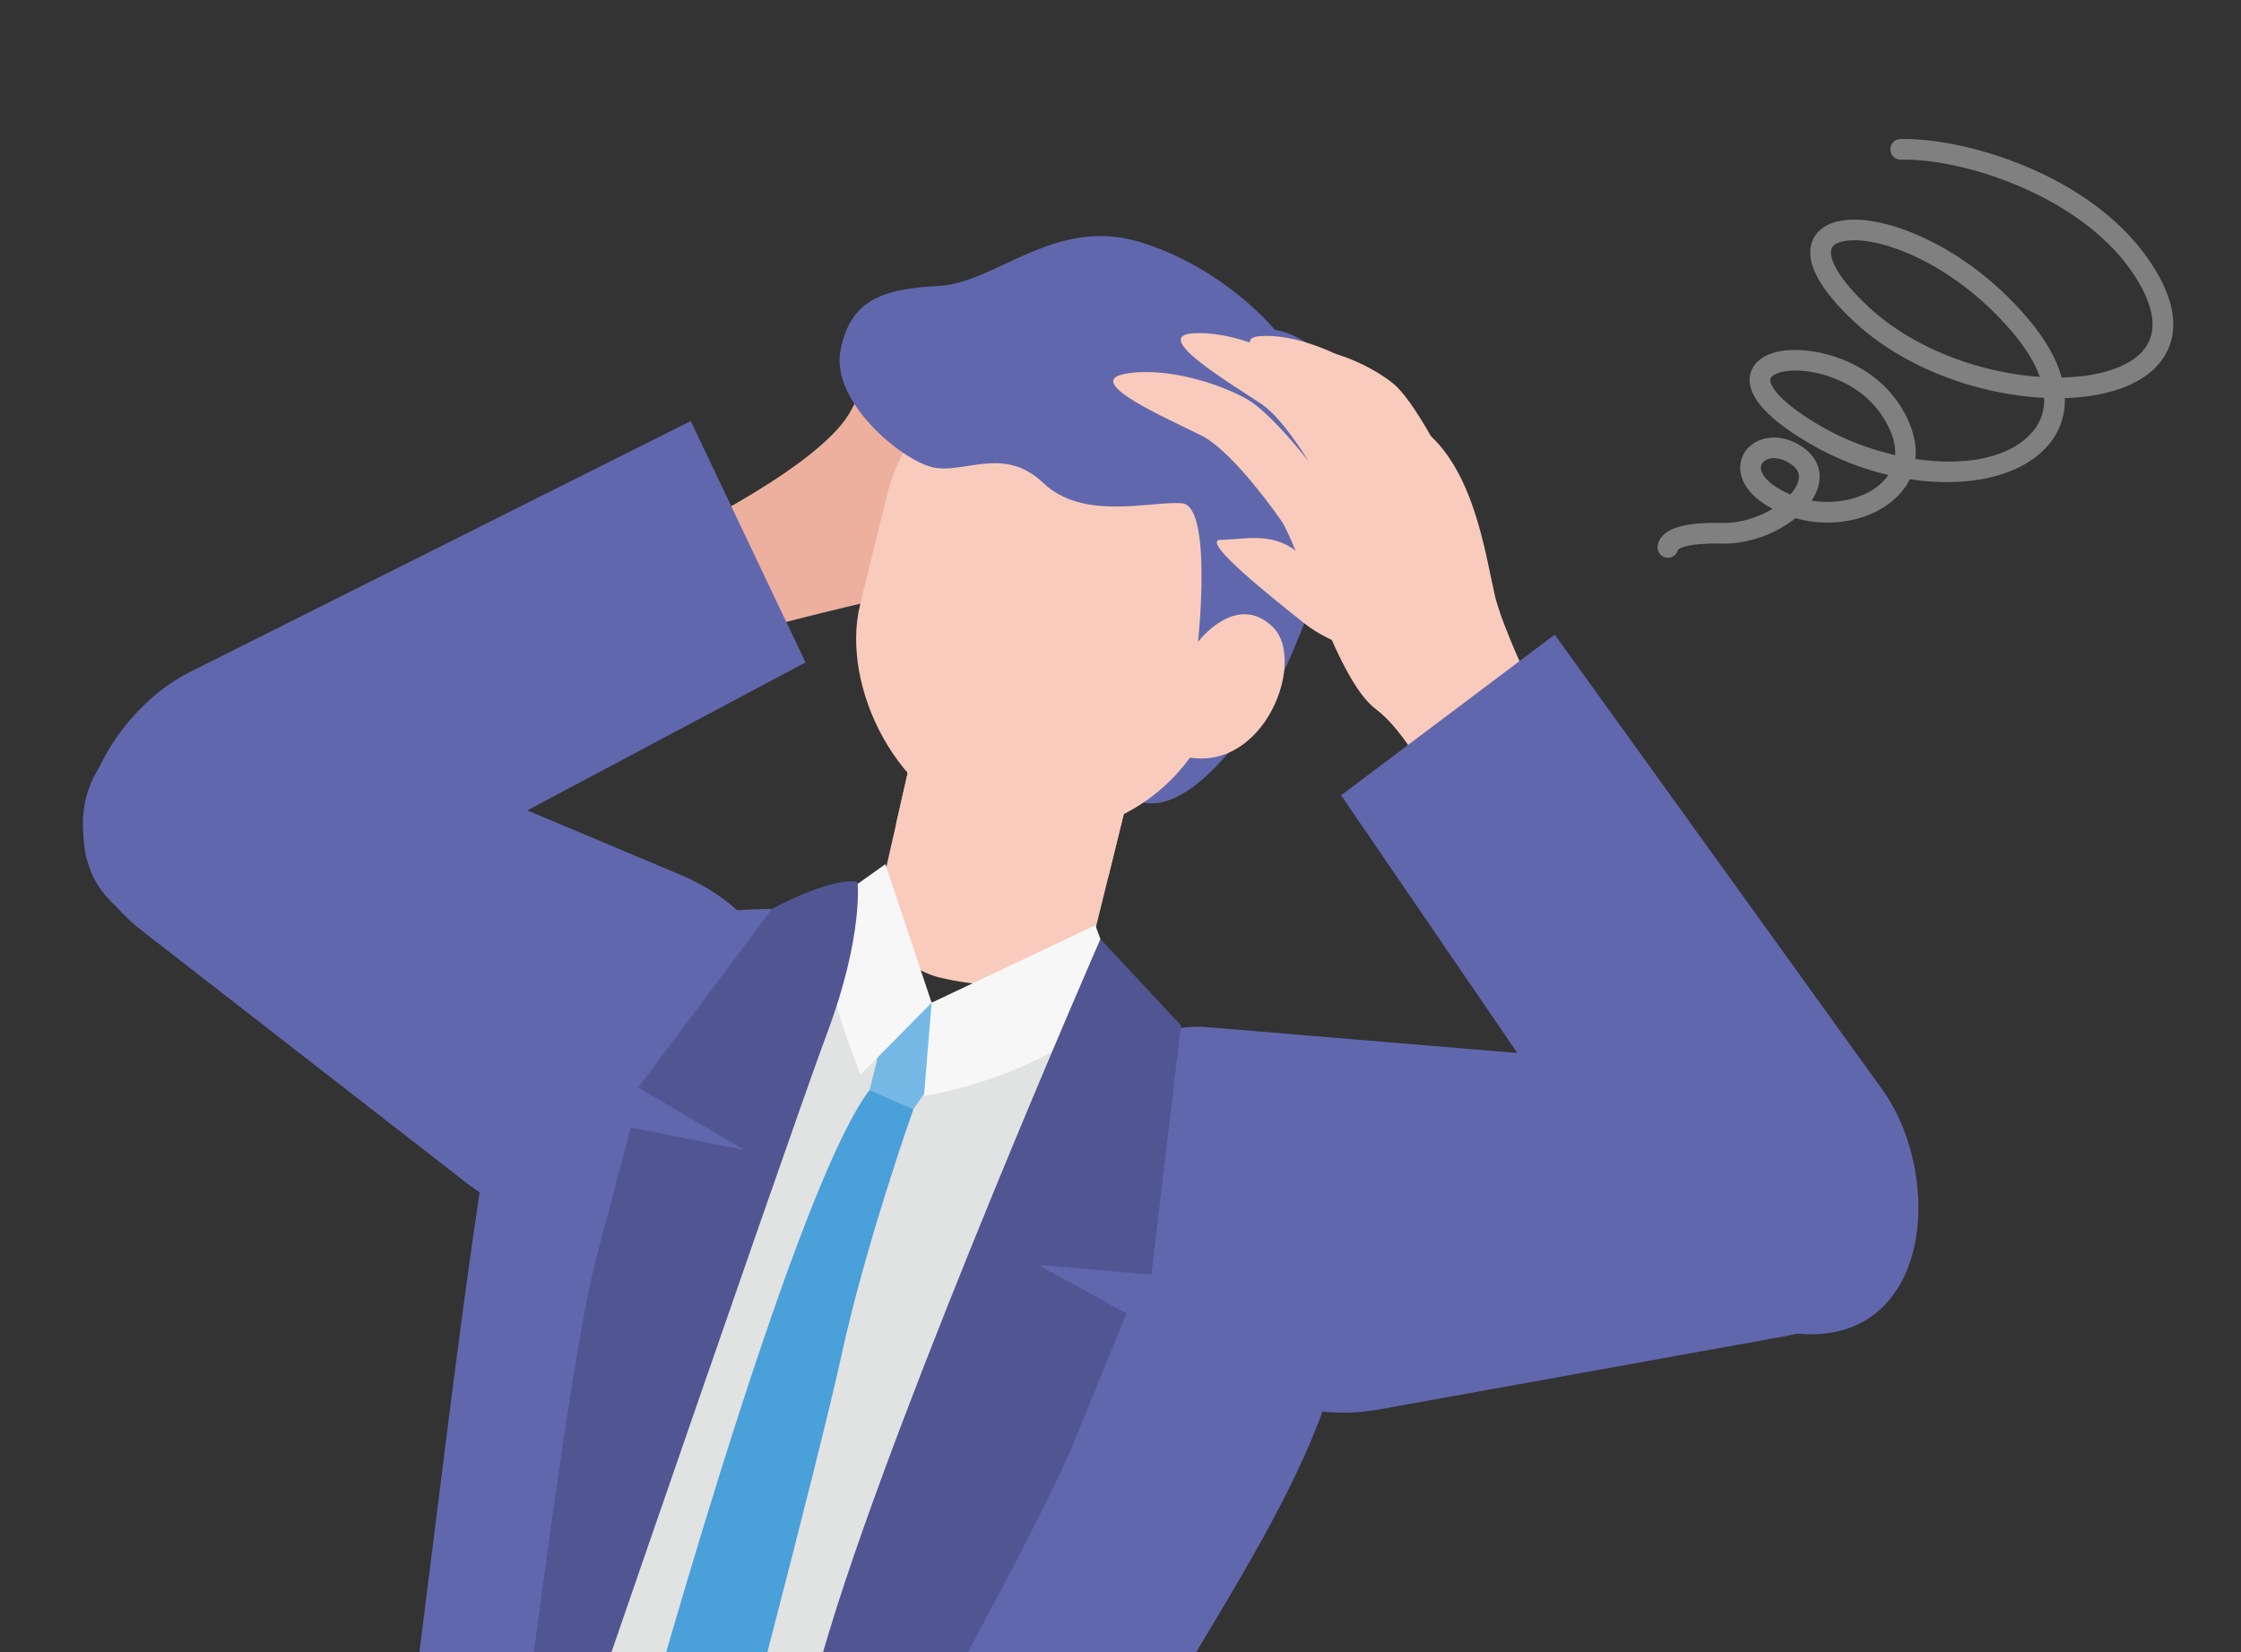 <?xml version="1.0" encoding="UTF-8"?>
<svg xmlns="http://www.w3.org/2000/svg" xmlns:xlink="http://www.w3.org/1999/xlink" version="1.1" viewBox="0 0 262.517 193.551">
  <rect x="0" y="0" width="262.517" height="193.551" fill="#333333" stroke="none"/>
  <defs>
    <style>
      .cls-1 {
        fill: none;
      }

      .cls-2 {
        fill: gray;
      }

      .cls-3 {
        fill: #515592;
      }

      .cls-4, .cls-5 {
        fill: #f8cbbc;
      }

      .cls-6 {
        fill: #575b9b;
      }

      .cls-7 {
        fill: #edb09f;
      }

      .cls-8 {
        fill: #6167ad;
      }

      .cls-9 {
        isolation: isolate;
      }

      .cls-10 {
        clip-path: url(#clippath-1);
      }

      .cls-11 {
        fill: #dbdcdc;
        opacity: .32;
      }

      .cls-11, .cls-12, .cls-5 {
        mix-blend-mode: multiply;
      }

      .cls-13 {
        fill: #76b8e5;
      }

      .cls-14 {
        fill: #f7f7f7;
      }

      .cls-15 {
        fill: #e1e2e2;
      }

      .cls-12 {
        fill: #8890aa;
        opacity: .3;
      }

      .cls-16 {
        fill: #4aa0d9;
      }

      .cls-17 {
        clip-path: url(#clippath);
      }
    </style>
    <clipPath id="clippath">
      <rect class="cls-1" width="262.517" height="193.551"/>
    </clipPath>
    <clipPath id="clippath-1">
      <path class="cls-1" d="M114.681,109.769c17.854,4.394,32.49,16.756,36.994,34.723,4.503,17.967-19.681,44.336-24.4,60.111-4.719,15.775-6.511,30.65-6.949,40.614-.438,9.965-24.587,11.911-42.315,7.548-17.728-4.363-33.516-18.657-34.176-26.206-.66-7.549,9.328-14.285,11.954-33.821,2.626-19.536,6.34-57.896,8.741-68.76,2.401-10.864,11.337-23.762,50.152-14.209Z"/>
    </clipPath>
  </defs>
  <!-- Generator: Adobe Illustrator 28.7.4, SVG Export Plug-In . SVG Version: 1.2.0 Build 166)  -->
  <g class="cls-9">
    <g id="_レイヤー_1" data-name="レイヤー_1">
      <g class="cls-17">
        <g>
          <path class="cls-6" d="M-16.68,430.057s1.648,2.465,1.928,6.245c.28,3.78.28,8.54,0,11.06s-5.18,3.29-8.96,3.64c-3.78.35-3.92-2.45-7.35-1.82-3.43.63-4.443,4.246-9.794,8.441-5.352,4.195-29.653,4.484-35.583,0-5.931-4.484-5.497-5.207-.723-8.1,4.773-2.893,17.936-5.207,22.999-8.823,5.063-3.616,11.572-10.642,11.572-10.642h25.912Z"/>
          <path class="cls-8" d="M34.891,465.123s1.648,2.465,1.928,6.245c.28,3.78.28,8.54,0,11.06s-5.18,3.29-8.96,3.64c-3.78.35-3.92-2.45-7.35-1.82-3.43.63-4.443,4.246-9.794,8.441-5.352,4.195-29.653,4.484-35.583,0-5.931-4.484-5.497-5.207-.723-8.1,4.773-2.893,17.936-5.207,22.999-8.823,5.063-3.616,11.572-10.642,11.572-10.642h25.912Z"/>
          <path class="cls-3" d="M86.38,235.059s10.047,16.23,2.319,36.324c-7.729,20.094-92.743,51.781-92.743,51.781l-10.82,108.2s-3.091,10.82-31.687,1.546c0,0-.773-102.79,0-119.02.773-16.23,98.779-73.038,98.779-73.038l34.152-5.794Z"/>
          <path class="cls-8" d="M121.159,253.607s4.637,16.23-3.091,36.324c-7.729,20.094-74.194,60.283-74.194,60.283l-6.183,120.238s-16.861,9.83-31.612-3.352c0,0-5.485-109.93-4.713-126.16s83.469-93.516,83.469-93.516l36.324,6.183Z"/>
          <g>
            <path class="cls-1" d="M42.678,373.456c5.507-7.665,10.417-15.339,13.958-22.42,1.709-3.418,3.113-7.356,4.264-11.66-9.879,6.517-17.027,10.839-17.027,10.839l-1.195,23.242Z"/>
            <path class="cls-8" d="M43.873,350.214s7.147-4.322,17.027-10.839c5.64-21.097,5.113-51.058,3.674-72.496-24.536,24.023-62.684,63.061-63.208,74.06-.429,9.001,1.068,46.821,2.486,78.727,9.527-10.106,25.832-28.124,38.827-46.211l1.195-23.242Z"/>
            <path class="cls-12" d="M60.9,339.376c20.248-13.358,51.973-35.939,57.168-49.444,7.729-20.094,3.091-36.324,3.091-36.324l-36.324-6.183s-8.594,8.032-20.261,19.456c1.439,21.437,1.967,51.399-3.674,72.496Z"/>
            <path class="cls-12" d="M37.69,470.453l4.988-96.997c-12.995,18.087-29.3,36.105-38.827,46.211,1.139,25.623,2.227,47.434,2.227,47.434,14.751,13.182,31.612,3.352,31.612,3.352Z"/>
          </g>
          <g>
            <path class="cls-8" d="M91.19,122.71l-4.658,11.604c-4.189,10.434-21.048,12.685-31.89,4.259l-38.043-29.566c-9.14-7.103-9.192-18.305-.11-23.724h0c5.659-3.377,13.627-3.663,20.579-.738l42.701,17.963c9.469,3.983,14.418,12.738,11.421,20.204Z"/>
            <path class="cls-7" d="M79.402,62.62s17.173-8.258,20.34-14.65c3.167-6.392,14.237-7.121,24.679-8.536,10.442-1.414,17.212,2.377,17.223,5.567s-10.414,8.859-13.208,14.812c-2.793,5.953-10.106,7.606-16.734,8.632-6.627,1.025-20.252,4.578-20.252,4.578l-12.049-10.403Z"/>
            <path class="cls-8" d="M150.661,78.098s-9.078,17.444-16.715,15.916l2.802-17.386,13.913,1.469Z"/>
            <path class="cls-4" d="M132.368,92.416l-5.545,22.532s-8.665,1.553-16.833-.457c-4.519-1.112-7.745-5.968-7.745-5.968l5.062-22.275,25.062,6.168Z"/>
            <path class="cls-5" d="M129.848,102.657s-5.815,5.04-14.408,2.679c-8.593-2.361-10.471-8.802-10.471-8.802l2.337-10.286,25.062,6.168-2.52,10.241Z"/>
            <rect class="cls-4" x="101.705" y="41.294" width="43.394" height="56.622" rx="21.697" ry="21.697" transform="translate(226.594 166.684) rotate(-166.174)"/>
            <path class="cls-8" d="M140.344,75.193s1.723-15.962-1.901-16.239c-3.623-.277-11.554,2.096-16.236-2.378-4.682-4.474-9.387-.908-13.076-1.865-3.689-.956-11.764-7.694-10.685-13.581,1.08-5.887,4.795-7.31,11.497-7.629,6.702-.319,13.632-8.211,23.61-5.14,9.977,3.071,15.786,10.283,15.786,10.283,0,0,6.111.643,8.917,8.593,2.806,7.95-7.595,30.861-7.595,30.861l-10.317-2.905Z"/>
            <path class="cls-4" d="M140.344,75.193s4.46-5.913,8.744-1.754c4.284,4.159-1.629,18.828-11.928,14.691l3.184-12.937Z"/>
            <g>
              <path class="cls-15" d="M100.953,107.134c3.91.541,3.41,9.157,8.178,10.33,4.246,1.045,17.513-3.422,21.302-1.508-5.191,12.052-12.828,52.123-18.703,75.994-5.095,20.702-17.932,48.879-22.186,63.653-1.283-.242-10.303-2.536-11.534-2.839-8.797-2.165-17.111-6.777-23.341-11.795,6.16-18.083,13.543-53.836,19.677-74.277,6.895-22.977,22.279-49.682,26.607-59.559Z"/>
              <polygon class="cls-13" points="104.831 115.67 114.318 119.475 107.006 129.921 101.875 127.681 104.831 115.67"/>
              <path class="cls-16" d="M101.875,127.681l5.131,2.24s-5.551,15.65-8.393,28.668c-2.843,13.017-14.038,55.253-14.038,55.253l-10.477,10.526-.022-16.823s18.459-67.713,27.799-79.864Z"/>
              <g class="cls-10">
                <path class="cls-11" d="M154.634,133.155s-10.888,34.768-29.371,55.229c-18.483,20.462-10.219,38.642-19.578,49.527-9.358,10.885-47.775,5.261-73.683-2.974l44.852,31.34,55.03,10.824,26.502-88.766,12.533-50.923-16.284-4.258Z"/>
              </g>
              <path class="cls-8" d="M125.612,120.841c1.361-3.335,5.481-4.625,8.435-2.563,10.813,7.549,20.121,13.367,23.187,27.728,4.724,22.127-23.283,51.496-29.069,71.134-5.786,19.638-.505,40.77-1.247,53.114-.614,10.208-28.952,13.142-46.953,11.342-3.517-.352-5.853-3.819-4.891-7.22,5.546-19.612,14.402-43.994,20.081-67.068,6.494-26.384,22.581-67.163,30.458-86.466Z"/>
              <path class="cls-8" d="M31.439,258.681c-.583-9.475,11.205-18.189,14.74-42.816,3.535-24.627,8.797-72.947,11.858-86.665,2.504-11.226,10.146-24.264,37.462-22.572,3.054.189,5.046,3.331,3.876,6.158-6.392,15.441-18.388,45.49-25.924,70.988-6.943,23.494-18.757,57.854-26.713,81.86-1.082,3.263-5.3,4.093-7.595,1.534-4.144-4.621-7.491-5.025-7.704-8.488Z"/>
              <path class="cls-14" d="M103.718,101.232l5.413,16.232-8.334,8.441-1.097-2.928c-1.89-5.045-3.073-10.327-3.513-15.696l-.054-.657,7.585-5.391Z"/>
              <path class="cls-14" d="M109.131,117.464l-.891,10.942s15.082-2.31,23.22-11.512l-3.151-8.501-19.178,9.071Z"/>
              <path class="cls-3" d="M100.453,103.287s.738,6.302-3.596,17.833c-4.334,11.531-39.456,113.725-39.456,113.725,0,0,8.382-72.061,12.435-87.416l4.053-15.355,13.395,2.679-12.526-7.347,15.674-20.924s6.654-3.693,10.021-3.195Z"/>
            </g>
            <path class="cls-8" d="M80.915,49.322l13.446,28.279-57.088,30.365c-7.673,4.081-21.3,3.085-25.84-4.326h0c-5.03-8.211,2.146-20.569,10.755-24.884l58.728-29.434Z"/>
            <path class="cls-8" d="M131.756,136.49l3.524,10.062c-1.127,11.186,12.766,20.999,26.28,18.561l47.416-8.555c11.392-2.055,16.632-11.956,11.099-20.969h0c-3.448-5.616-10.375-9.564-17.89-10.197l-60.691-5.057c-10.237-.862-8.931,8.151-9.737,16.155Z"/>
            <g>
              <path class="cls-4" d="M169.544,95.641s-3.91-9.217-8.379-12.569c-4.469-3.352-8.452-17.485-10.92-21.852-2.468-4.366,10.251-15.567,16.326-11.011s7.404,14.617,8.543,19.553c1.139,4.936,7.783,18.034,7.783,18.034l-13.353,7.844Z"/>
              <path class="cls-4" d="M160.768,76.601s-4.727-.978-7.987-3.586-12.388-9.78-9.78-9.78,5.868-.978,8.802,1.304c2.934,2.282,7.987,4.564,7.987,4.564l.978,7.498Z"/>
              <path class="cls-4" d="M150.245,61.221s-5.613-8.254-9.525-10.21-13.692-6.194-9.128-7.172c4.564-.978,11.084.978,14.506,2.934,3.423,1.956,9.291,9.943,9.291,9.943l-5.145,4.505Z"/>
              <path class="cls-4" d="M155.922,58.653s-4.529-8.895-8.164-11.328-12.803-7.868-8.152-8.264,10.872,2.365,14.022,4.737c3.149,2.371,7.965,11.033,7.965,11.033l-5.671,3.821Z"/>
              <path class="cls-4" d="M162.175,56.924s-4.055-7.964-7.31-10.142-11.463-7.045-7.299-7.399c4.164-.354,9.735,2.118,12.555,4.241,2.82,2.123,7.132,9.879,7.132,9.879l-5.078,3.422Z"/>
              <path class="cls-4" d="M164.622,56.772s-3.27-7.14-6.022-9.147c-2.752-2.007-9.713-6.514-6.096-6.722,3.617-.208,8.366,2.117,10.743,4.064,2.378,1.947,5.876,8.909,5.876,8.909l-4.501,2.896Z"/>
            </g>
            <path class="cls-8" d="M182.126,74.347l-25.025,18.82,36.5,53.375c4.906,7.174,17.441,12.61,24.9,8.149h0c8.264-4.943,7.636-19.219,2.01-27.034l-38.384-53.31Z"/>
            <path class="cls-3" d="M128.907,110.005s-23.24,53.163-31.653,80.736c-8.413,27.573-11.391,52.186-11.391,52.186,0,0,34.007-59.383,40.051-74.225l6.043-14.842-10.315-5.67,13.237,1.129,3.466-29.2-9.437-10.114Z"/>
          </g>
        </g>
        <path class="cls-2" d="M195.007,65.283c-.446-.145-.786-.545-.831-1.041-.017-.183-.023-.829.579-1.472,1.039-1.108,3.32-1.602,6.973-1.51,2.105.053,4.243-.647,5.909-1.65-3.163-1.685-3.737-3.615-3.782-4.672-.056-1.322.634-2.506,1.846-3.167,1.603-.875,3.721-.627,5.525.647,1.695,1.196,2.314,2.949,1.698,4.808-.161.487-.399.963-.701,1.422,3.354.545,6.892-.429,8.689-2.607.106-.128.204-.259.294-.392-3.045-.719-6.119-1.904-8.988-3.557-5.146-2.965-7.579-5.664-7.231-8.021.205-1.39,1.372-2.432,3.201-2.859,3.624-.847,10.541.72,14.102,5.863,1.595,2.304,2.296,4.606,2.092,6.693,5.634.842,11.049.008,13.769-3.252.934-1.12,1.367-2.438,1.308-3.908-1.162-.057-2.364-.178-3.592-.363-7.182-1.086-13.96-4.184-18.598-8.5-4.01-3.73-5.72-6.813-5.082-9.16.366-1.348,1.489-2.295,3.161-2.668,2.559-.57,6.282.174,10.215,2.039,3.096,1.468,7.691,4.285,11.998,9.367,2.024,2.388,3.348,4.702,3.951,6.9,3.892-.072,7.125-.969,8.965-2.579,3.171-2.775,1.248-7.012-.924-10.078-6.139-8.667-19.554-13.038-26.877-12.861-.668.016-1.222-.512-1.238-1.18s.512-1.222,1.18-1.238c7.564-.183,21.983,4.103,28.909,13.881,5.24,7.397,2.589,11.505.543,13.296-2.226,1.948-5.844,3.043-10.187,3.172.053,2.027-.585,3.886-1.874,5.432-3.134,3.757-9.473,5.116-16.295,4.073-.247.504-.559.986-.936,1.443-2.64,3.201-7.85,4.43-12.457,3.12-2.262,1.832-5.549,3.055-8.653,2.977-3.823-.097-4.884.532-5.103.707-.107.505-.533.903-1.074.952-.168.015-.331-.005-.482-.054ZM196.586,64.028h0ZM196.586,64.026s0,0,0,0c0,0,0,0,0,0ZM196.585,64.024s0,.001,0,.002c0,0,0-.001,0-.002ZM208.718,53.821c-.776-.253-1.433-.159-1.859.073-.229.125-.61.413-.587.941.033.777.933,1.987,3.36,3.055.03.014.061.026.091.04.433-.485.746-.983.905-1.464.28-.846.035-1.485-.797-2.072-.389-.274-.763-.459-1.114-.573ZM214.105,44.042c-2.03-.661-4.016-.791-5.366-.475-.617.144-1.298.445-1.359.858-.106.715,1.049,2.693,6.046,5.572,2.568,1.48,5.555,2.625,8.579,3.32.086-1.463-.483-3.104-1.702-4.865-1.546-2.232-3.899-3.661-6.197-4.409ZM221.575,28.944c-2.338-.761-4.345-.969-5.701-.667-.775.172-1.23.489-1.353.941-.28,1.029.728,3.345,4.395,6.756,4.291,3.992,10.602,6.865,17.312,7.879.928.14,1.839.24,2.727.301-.583-1.641-1.666-3.414-3.239-5.269-4.514-5.326-9.878-8.553-14.142-9.94Z"/>
      </g>
    </g>
  </g>
</svg>